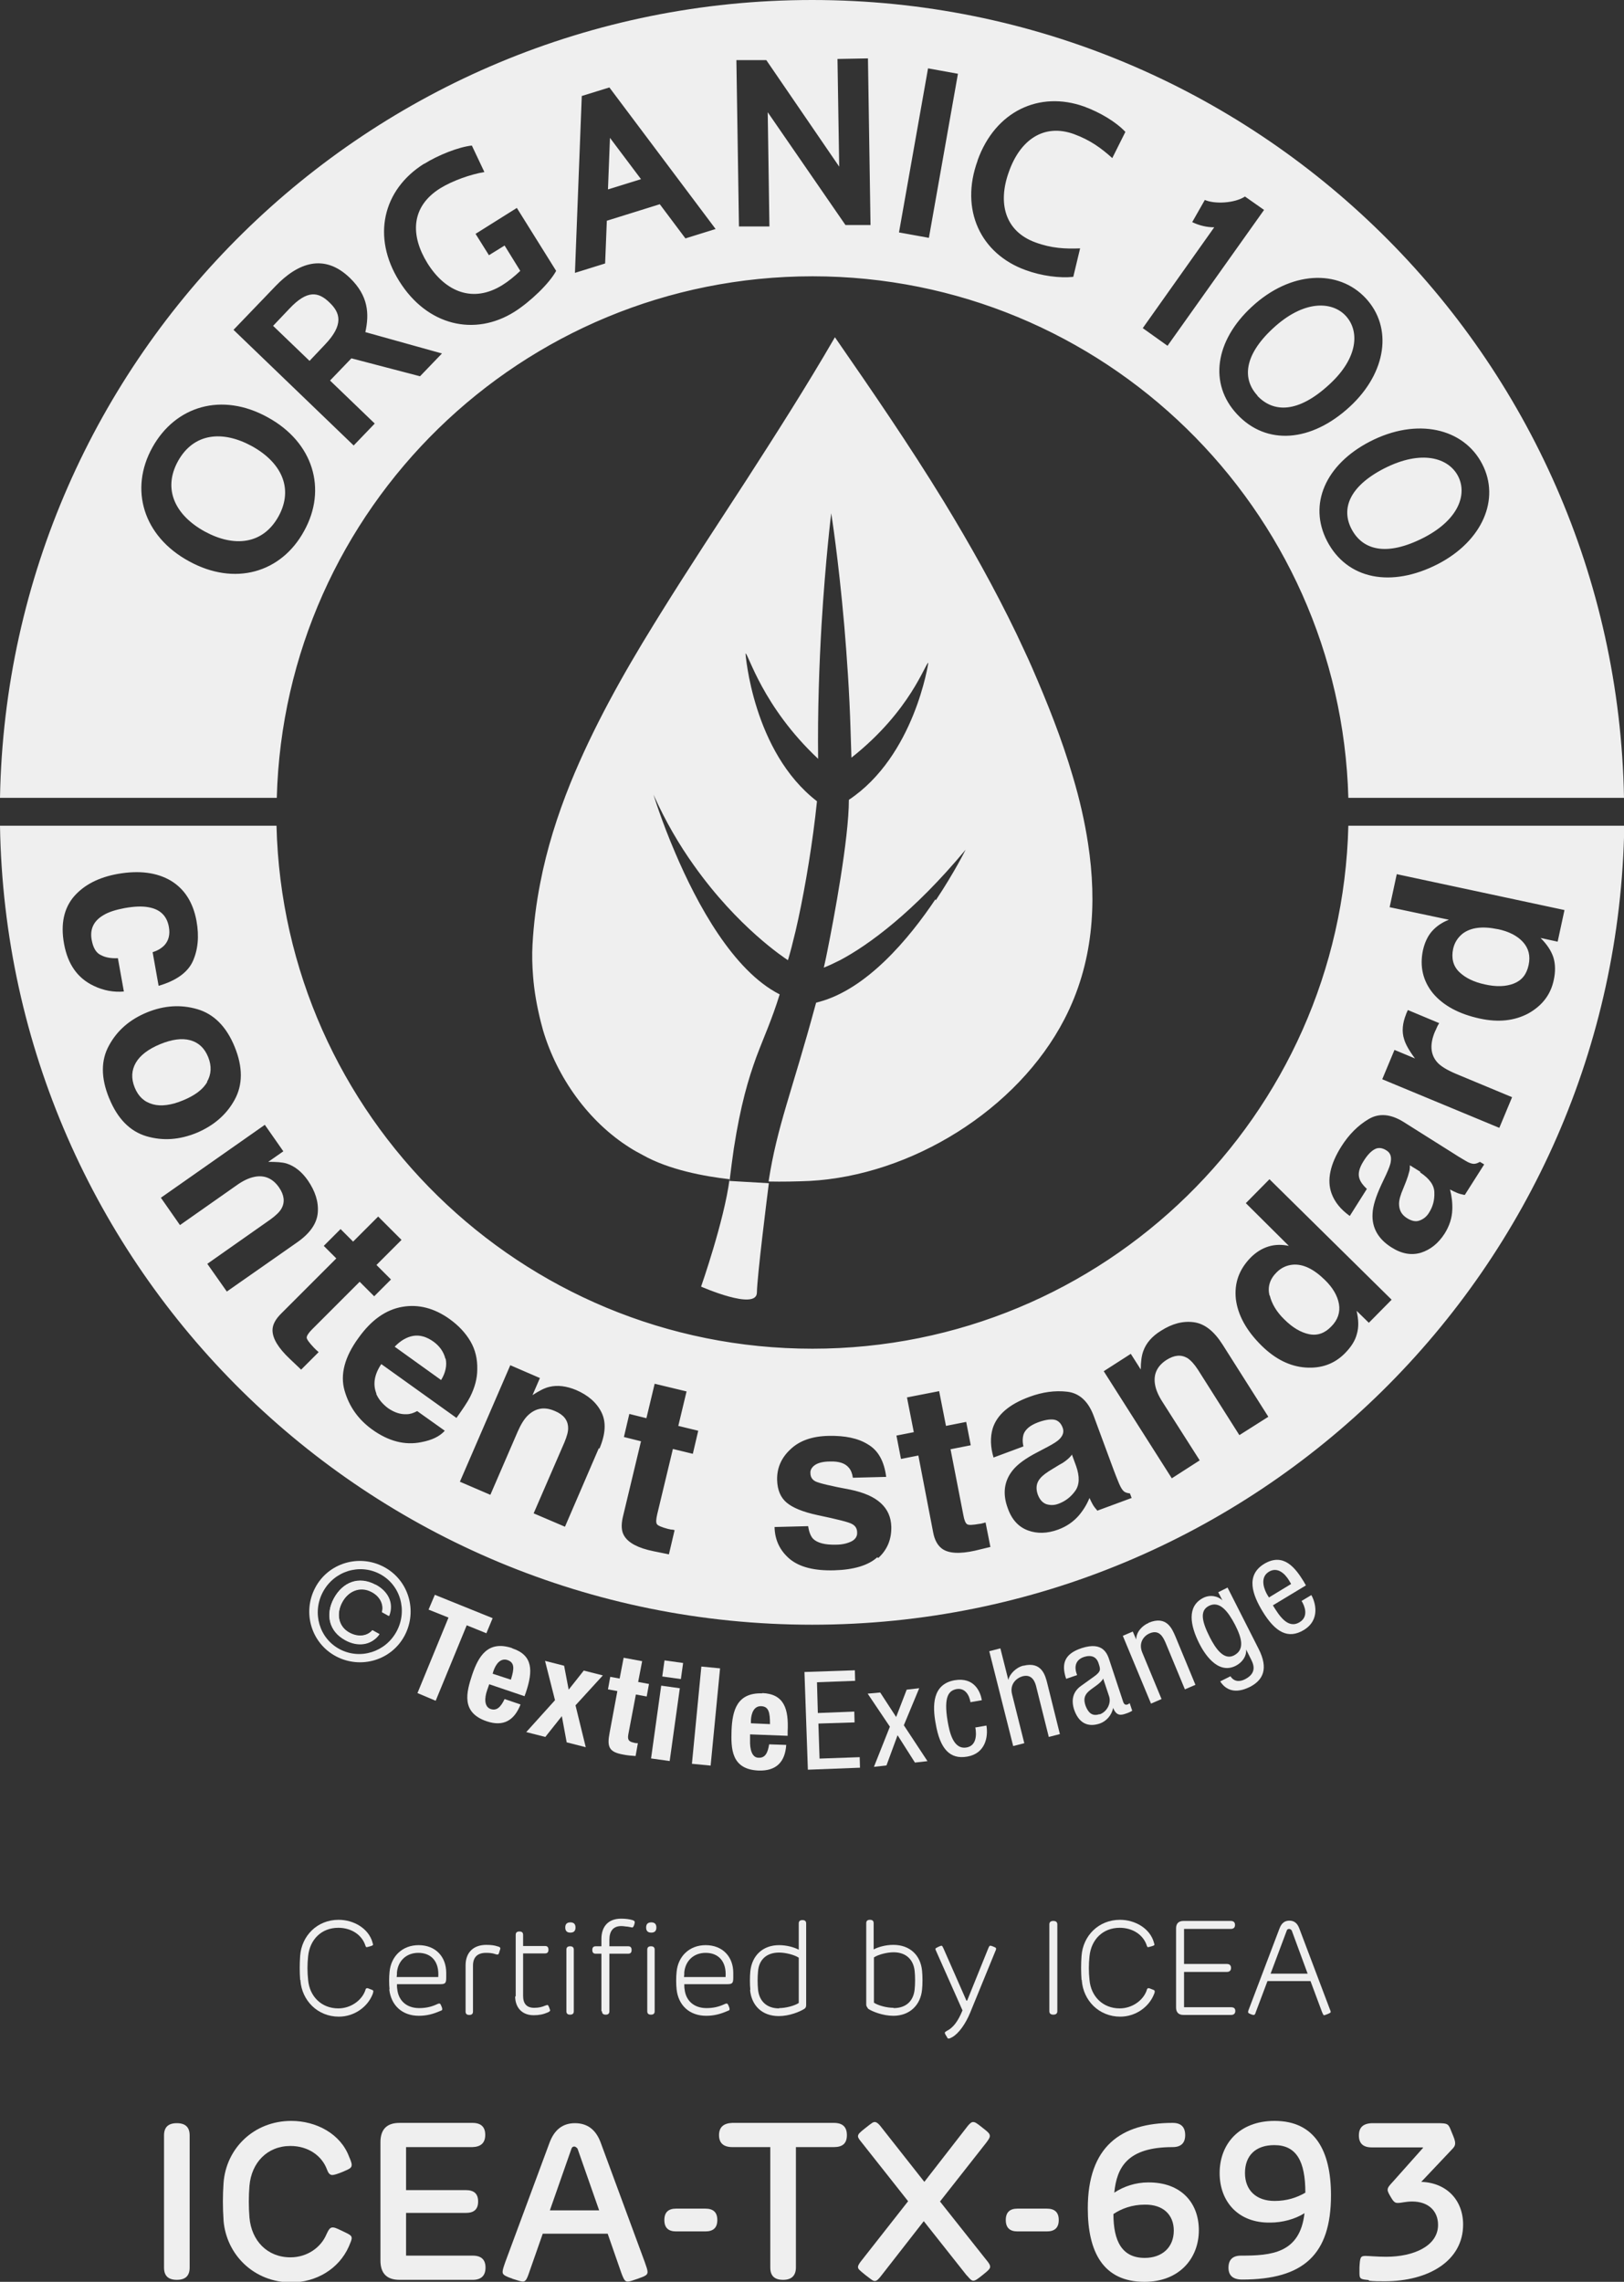 <?xml version="1.0" encoding="UTF-8"?>
<svg id="uuid-f369e71c-c878-4a06-94ce-e486f441be12" xmlns="http://www.w3.org/2000/svg" viewBox="0 0 57.03 80.11">
  <rect x="0" y="0" width="57.03" height="80.11" fill="#333333" stroke="none"/>
  <defs>
    <style>
      .cls-1 {
        fill: #efefef;
      }

      .cls-2 {
        isolation: isolate;
      }
    </style>
  </defs>
  <g id="uuid-1dece1e9-f470-4b99-9de0-53f31a9fe100">
    <g class="cls-2">
      <g class="cls-2">
        <path class="cls-1" d="M10.54,69.51c-.02-.29-.02-.56,0-.84.05-.71.6-1.27,1.35-1.27.53,0,1.05.3,1.19.79,0,.02.02.06.02.07,0,.03,0,.04-.1.07-.07.02-.11.03-.12.03-.02,0-.03,0-.05-.06-.12-.37-.49-.62-.95-.62-.59,0-1,.41-1.06,1-.03.28-.03.55,0,.83.05.58.47,1,1.06,1,.43,0,.81-.27.94-.61.02-.07.03-.1.07-.1.03,0,.05.01.1.03.1.04.12.04.12.08,0,.02-.01.05-.02.09-.18.47-.66.8-1.19.8-.75,0-1.3-.57-1.35-1.27v-.02Z"/>
        <path class="cls-1" d="M13.68,69.84c-.02-.17-.02-.44,0-.61.05-.55.45-.94,1.02-.94.6,0,.97.41.97.97v.17c0,.19-.03.23-.21.23h-1.52c0,.06,0,.12.01.17.04.4.32.67.77.67.22,0,.41-.04.59-.12.06-.03.09-.04.12-.04s.04.02.07.09.03.09.03.11c0,.03-.01.04-.07.06-.25.11-.48.17-.75.17-.59,0-.98-.37-1.04-.93h0ZM15.39,69.41c.04-.55-.25-.85-.7-.85-.42,0-.71.28-.75.68,0,.05,0,.11-.01.17h1.46Z"/>
        <path class="cls-1" d="M16.35,70.61v-1.61c0-.45.27-.72.73-.72.17,0,.3.02.38.05.05.01.11.03.11.07,0,.02,0,.03-.03.11-.02.09-.04.11-.07.11s-.06-.01-.09-.02c-.09-.03-.19-.04-.31-.04-.3,0-.46.15-.46.45v1.61c0,.08-.04.12-.13.12s-.13-.04-.13-.12h0Z"/>
        <path class="cls-1" d="M18.11,70.1v-2.17c0-.08.04-.12.13-.12s.13.04.13.12v.39h.77c.08,0,.12.04.12.13s-.04.13-.12.13h-.77v1.49c0,.28.13.42.39.42.16,0,.28-.03.39-.08.02,0,.05-.02.07-.02.03,0,.04.03.07.1q.03.08.03.1s-.03.04-.08.06c-.16.07-.31.1-.5.1-.4,0-.65-.26-.65-.67l.02.02Z"/>
        <path class="cls-1" d="M20.03,67.49c.12,0,.18.06.18.18s-.06.18-.18.18-.18-.06-.18-.18.06-.18.18-.18ZM19.89,70.61v-2.16c0-.08.04-.12.13-.12s.13.04.13.12v2.16c0,.08-.04.12-.13.12s-.13-.04-.13-.12Z"/>
        <path class="cls-1" d="M21.12,70.61v-2.02h-.2c-.08,0-.12-.04-.12-.13s.04-.13.12-.13h.2v-.26c0-.41.22-.71.69-.71.17,0,.3.02.4.05.07.02.08.05.08.07s0,.04-.02.1c-.03.08-.05.09-.07.09s-.08-.02-.16-.03c-.05,0-.14-.02-.22-.02-.29,0-.42.18-.42.48v.23h.66c.08,0,.12.04.12.13s-.04.13-.12.13h-.66v2.02c0,.08-.04.12-.13.12s-.13-.04-.13-.12h-.02ZM22.87,67.49c.12,0,.18.06.18.18s-.06.18-.18.18-.18-.06-.18-.18.06-.18.18-.18ZM22.73,68.45c0-.08.04-.12.13-.12s.13.04.13.12v2.16c0,.08-.04.12-.13.12s-.13-.04-.13-.12v-2.16Z"/>
        <path class="cls-1" d="M23.76,69.84c-.02-.17-.02-.44,0-.61.05-.55.45-.94,1.02-.94.6,0,.97.41.97.97v.17c0,.19-.03.23-.21.23h-1.51c0,.06,0,.12.01.17.04.4.32.67.77.67.22,0,.41-.04.59-.12.06-.03.09-.04.12-.04s.04.02.07.09c.03.07.03.09.03.11,0,.03-.01.04-.07.06-.25.11-.48.17-.75.17-.59,0-.98-.37-1.04-.93h0ZM25.48,69.41c.04-.55-.25-.85-.7-.85-.42,0-.71.28-.75.68,0,.05,0,.11-.01.17h1.46Z"/>
        <path class="cls-1" d="M26.35,69.86c-.02-.18-.02-.47,0-.66.06-.54.43-.91,1.01-.91.26,0,.52.07.69.16v-.92c0-.08.04-.12.13-.12s.13.04.13.12v2.86c0,.07-.02.11-.07.14-.16.1-.52.25-.89.25-.59,0-.96-.37-1.01-.92h.01ZM27.36,70.5c.23,0,.54-.08.69-.18v-1.59c-.15-.1-.46-.18-.69-.18-.45,0-.71.26-.74.66-.02.19-.02.45,0,.64.04.4.3.66.74.66h0Z"/>
      </g>
      <g class="cls-2">
        <path class="cls-1" d="M30.49,70.52s-.07-.07-.07-.14v-2.86c0-.08.04-.12.13-.12s.13.04.13.12v.92c.17-.09.43-.16.69-.16.59,0,.96.37,1.01.91.02.19.02.47,0,.66-.05.54-.43.92-1.01.92-.37,0-.74-.15-.89-.25h.01ZM31.38,70.5c.45,0,.7-.26.74-.66.02-.19.02-.45,0-.64-.04-.4-.3-.66-.74-.66-.23,0-.54.08-.69.18v1.59c.15.1.45.18.69.18h0Z"/>
      </g>
      <g class="cls-2">
        <path class="cls-1" d="M33.23,71.48c-.04-.07-.05-.09-.05-.11,0-.03.02-.04.07-.07.22-.11.39-.33.55-.72l-.92-2.07c-.03-.06-.03-.07-.03-.09s.02-.03.1-.07c.06-.03.1-.04.11-.04.03,0,.04.03.07.09l.8,1.82s0,.02.02.02,0,0,.02-.02l.74-1.83s.03-.08.06-.08c.02,0,.04,0,.11.03s.1.04.1.07c0,.02,0,.04-.03.1l-.88,2.15c-.16.39-.4.73-.63.86-.05.03-.1.05-.13.05s-.04-.02-.08-.1h0Z"/>
      </g>
      <g class="cls-2">
        <path class="cls-1" d="M36.85,70.61v-3.05c0-.08.05-.12.14-.12s.14.04.14.12v3.05c0,.08-.05.12-.14.12s-.14-.04-.14-.12Z"/>
        <path class="cls-1" d="M37.98,69.51c-.02-.29-.02-.56,0-.84.05-.71.6-1.27,1.35-1.27.53,0,1.05.3,1.19.79,0,.02.02.06.02.07,0,.03,0,.04-.1.07-.07.02-.11.03-.12.03-.02,0-.03,0-.05-.06-.12-.37-.49-.62-.95-.62-.59,0-1,.41-1.06,1-.03.28-.03.55,0,.83.05.58.47,1,1.06,1,.43,0,.81-.27.94-.61.02-.07.03-.1.07-.1.03,0,.05.01.1.03.1.04.12.04.12.08,0,.02,0,.05-.02.09-.18.47-.66.8-1.19.8-.75,0-1.3-.57-1.35-1.27v-.02Z"/>
        <path class="cls-1" d="M41.3,70.47v-2.77c0-.17.09-.26.26-.26h1.66c.1,0,.15.05.15.14s-.05.14-.15.14h-1.64v1.23h1.5c.1,0,.15.05.15.14s-.05.14-.15.14h-1.5v1.24h1.65c.1,0,.15.04.15.13,0,.09-.05.14-.15.14h-1.67c-.17,0-.26-.09-.26-.26h0Z"/>
      </g>
      <g class="cls-2">
        <path class="cls-1" d="M43.94,70.72c-.07-.03-.11-.04-.11-.08,0-.02,0-.04.03-.11l1.07-2.82c.07-.19.18-.28.35-.28s.28.09.35.28l1.07,2.83s.03.07.03.09c0,.03-.02.04-.11.08-.06.02-.1.04-.12.04-.03,0-.03-.02-.07-.1l-.41-1.1h-1.51l-.41,1.09c-.02.07-.04.1-.07.1-.02,0-.05,0-.11-.03h.02ZM45.92,69.29l-.56-1.52s-.04-.05-.09-.05c-.04,0-.07.02-.08.05l-.57,1.52h1.3Z"/>
      </g>
      <g class="cls-2">
        <path class="cls-1" d="M5.76,79.61v-4.64c0-.29.15-.43.45-.43s.45.14.45.43v4.64c0,.29-.15.43-.45.43s-.45-.14-.45-.43Z"/>
        <path class="cls-1" d="M7.85,77.94c-.03-.44-.03-.86,0-1.3.09-1.22,1.07-2.18,2.38-2.18.87,0,1.73.45,2.03,1.26.04.09.09.21.09.28,0,.11-.06.14-.32.25-.17.07-.3.11-.36.11-.1,0-.15-.09-.19-.2-.18-.48-.66-.82-1.28-.82-.81,0-1.37.58-1.44,1.4-.03.37-.03.74,0,1.11.07.82.63,1.4,1.44,1.4.59,0,1.07-.35,1.26-.8.07-.15.12-.25.22-.25.07,0,.12.02.33.12.3.14.34.17.34.26,0,.06-.05.17-.1.29-.35.79-1.15,1.26-2.02,1.26-1.31,0-2.28-.97-2.38-2.17v-.02Z"/>
        <path class="cls-1" d="M13.36,79.36v-4.15c0-.45.22-.68.67-.68h2.56c.3,0,.45.14.45.42s-.15.42-.45.43h-2.33v1.51h2.1c.29,0,.43.13.43.4s-.14.4-.43.4h-2.1v1.5h2.34c.3,0,.45.14.45.42s-.15.43-.45.43h-2.57c-.45,0-.67-.23-.67-.68Z"/>
      </g>
      <g class="cls-2">
        <path class="cls-1" d="M18,80c-.3-.1-.35-.15-.35-.24,0-.07.03-.16.1-.36l1.55-4.18c.17-.45.46-.68.89-.68s.73.22.9.67l1.55,4.2c.06.17.1.28.1.35,0,.1-.05.14-.34.24-.17.06-.29.1-.35.1-.09,0-.13-.03-.23-.3l-.48-1.38h-2.28l-.48,1.37c-.09.27-.14.31-.22.31-.07,0-.18-.04-.34-.09h-.02ZM21.04,77.6l-.76-2.17s-.06-.07-.11-.07c-.05,0-.08.02-.1.07l-.76,2.17h1.73Z"/>
      </g>
      <g class="cls-2">
        <path class="cls-1" d="M23.33,77.94c0-.27.14-.4.41-.4h1.03c.28,0,.42.13.42.4s-.14.4-.42.4h-1.03c-.27,0-.41-.13-.41-.4Z"/>
      </g>
      <g class="cls-2">
        <path class="cls-1" d="M27.05,79.61v-4.23h-1.33c-.31,0-.47-.14-.47-.42s.16-.42.47-.43h3.56c.31,0,.46.14.46.43s-.15.42-.46.42h-1.33v4.22c0,.29-.15.44-.45.44s-.45-.14-.45-.43Z"/>
      </g>
      <g class="cls-2">
        <path class="cls-1" d="M33.96,79.9l-1.52-1.92-1.49,1.91c-.1.13-.16.19-.23.19s-.12-.05-.33-.21c-.21-.17-.26-.21-.26-.28s.07-.16.15-.26l1.61-2.05-1.62-2.05c-.08-.1-.14-.17-.14-.23,0-.08.07-.14.26-.29.24-.19.27-.21.33-.21s.12.05.18.12l1.56,1.98,1.53-1.97c.07-.08.12-.13.18-.13.07,0,.12.03.32.19.22.17.27.22.27.3,0,.06-.04.12-.13.24l-1.62,2.06,1.61,2.03c.1.12.15.19.15.26,0,.05-.02.1-.25.28-.2.16-.27.21-.34.21s-.13-.07-.23-.19v.02Z"/>
      </g>
      <g class="cls-2">
        <path class="cls-1" d="M35.32,77.94c0-.27.14-.4.41-.4h1.03c.28,0,.42.13.42.4s-.14.4-.42.4h-1.03c-.27,0-.41-.13-.41-.4Z"/>
        <path class="cls-1" d="M41.62,74.96c0,.28-.15.42-.44.42-1.58,0-1.96.7-2.05,1.6.33-.22.75-.36,1.19-.36,1.14-.01,1.78.7,1.78,1.68s-.68,1.81-1.91,1.81c-1.45,0-1.99-1.05-1.99-2.58,0-2.17,1.16-3,2.98-3,.29,0,.44.14.44.43ZM40.2,79.27c.6,0,1.02-.36,1.02-.96,0-.55-.37-.92-1.02-.91-.44,0-.82.14-1.1.33,0,.95.3,1.54,1.1,1.54Z"/>
        <path class="cls-1" d="M43.14,79.62c0-.29.15-.43.44-.43,1.05,0,2.07-.07,2.23-1.49-.33.21-.78.33-1.2.33-1.12.02-1.78-.73-1.78-1.74s.68-1.83,1.93-1.83c1.41,0,1.98,1.04,1.98,2.61,0,2.09-.97,2.96-3.12,2.96-.32,0-.48-.14-.48-.42h0ZM44.76,77.27c.42,0,.77-.11,1.08-.29,0-1.1-.31-1.67-1.09-1.67-.66,0-1.03.37-1.03.98s.4.98,1.04.98Z"/>
        <path class="cls-1" d="M48.08,80.05c-.28-.03-.34-.03-.34-.23,0-.05,0-.12,0-.22.02-.34.03-.4.21-.4.1,0,.41.03.73.03.95,0,1.82-.37,1.82-1.12,0-.48-.33-.82-.91-.82-.23,0-.37.05-.5.05-.09,0-.14-.02-.24-.19-.07-.12-.12-.2-.12-.27,0-.09.07-.16.18-.28l1.06-1.19v-.02h-1.8c-.3,0-.45-.14-.45-.42s.15-.42.46-.43h2.28c.41,0,.4.02.52.32.08.19.12.29.12.38s-.03.14-.14.25l-1.05,1.11c.89.03,1.47.64,1.47,1.5,0,1.27-1.21,1.99-2.75,1.99-.19,0-.4,0-.56-.02v-.02Z"/>
      </g>
    </g>
    <g>
      <path class="cls-1" d="M13.66,56.74l-.25-.14c.07-.25-.05-.55-.37-.71-.4-.21-.82-.02-1.03.37-.21.4-.13.85.26,1.07.31.17.63.11.8-.09l.25.14c-.29.4-.77.44-1.19.21-.58-.31-.71-.9-.41-1.47.31-.57.87-.79,1.45-.48.42.22.66.63.48,1.1Z"/>
      <path class="cls-1" d="M47.46,18.57c.38.73,1.21.99,2.55.3,1.23-.64,1.52-1.53,1.19-2.16-.33-.63-1.27-.94-2.6-.26-1.24.64-1.5,1.43-1.14,2.12Z"/>
      <path class="cls-1" d="M28.53,9.7c10.22,0,18.54,8.15,18.82,18.31h9.68C56.75,12.49,44.09,0,28.52,0S.28,12.49,0,28.01h9.72c.27-10.16,8.59-18.31,18.82-18.31ZM52.05,16.29c.64,1.23.01,2.7-1.55,3.51-1.65.85-3.2.54-3.9-.81-.66-1.28-.06-2.68,1.51-3.49,1.65-.85,3.29-.47,3.94.79ZM47.96,10.47c.95,1.02.74,2.6-.55,3.8-1.36,1.26-2.94,1.38-3.97.27-.99-1.06-.78-2.57.52-3.77,1.36-1.26,3.04-1.33,4-.3ZM41.86,7.81l.45-.79c.34.15,1.04.12,1.41-.12l.67.47-3.39,4.77-.87-.62,2.51-3.54c-.26,0-.52-.06-.77-.18ZM34.33,5.63c.62-1.73,2.17-2.45,3.74-1.89.57.21,1.12.54,1.45.89l-.46.92c-.39-.35-.77-.63-1.34-.84-1.07-.39-1.9.21-2.29,1.32-.4,1.1-.14,2.09.93,2.48.57.21,1.05.23,1.57.21l-.24,1c-.47.05-1.11-.03-1.68-.24-1.57-.57-2.31-2.11-1.68-3.84ZM32.59,2.4l1.05.19-1.02,5.76-1.05-.19,1.02-5.76ZM26.91,2.11l2.56,3.74-.06-3.78,1.07-.02.09,5.85h-.88s-2.73-3.96-2.73-3.96l.06,4.01h-1.07s-.09-5.84-.09-5.84h1.05ZM20.43,3.37l.97-.3,3.73,4.97-1.06.33-.9-1.2-1.86.58-.06,1.5-1.06.33.24-6.21ZM14.9,5.75c.48-.3,1.2-.59,1.67-.64l.44.93c-.48.08-1.11.3-1.55.57-1.04.65-1.05,1.66-.45,2.63.63,1.01,1.6,1.41,2.63.77.21-.13.42-.3.63-.5l-.55-.89-.55.34-.47-.75,1.45-.91,1.38,2.21c-.23.43-.9,1.08-1.47,1.44-1.39.87-3.06.49-4.04-1.08-.97-1.55-.58-3.21.87-4.12ZM9.68,10.04c.78-.81,1.7-1.16,2.61-.28.65.63.68,1.26.54,1.9l2.69.75-.77.8-2.41-.63-.75.78,1.57,1.51-.74.77-4.22-4.06,1.48-1.54ZM6.63,19.7c-1.61-.88-2.09-2.53-1.28-3.99s2.44-1.95,4.05-1.06c1.61.88,2.09,2.53,1.28,3.99-.8,1.47-2.44,1.95-4.05,1.06Z"/>
      <polygon class="cls-1" points="21.42 4.84 21.35 6.65 22.51 6.29 21.42 4.84"/>
      <path class="cls-1" d="M44.15,13.89c.56.6,1.43.63,2.54-.4,1.02-.94,1.05-1.88.57-2.4-.48-.52-1.48-.57-2.57.45-1.02.95-1.06,1.78-.53,2.35Z"/>
      <path class="cls-1" d="M8.84,15.66c-1.03-.56-2.04-.46-2.59.53-.55,1-.08,1.91.94,2.47,1.03.56,2.04.46,2.59-.53.55-1,.08-1.91-.94-2.47Z"/>
      <path class="cls-1" d="M11.57,10.62c-.39-.38-.78-.45-1.41.22l-.57.6,1.28,1.23.54-.57c.67-.7.54-1.12.16-1.48Z"/>
      <path class="cls-1" d="M7.27,37.98c.15-.26.17-.55.04-.87-.13-.32-.34-.51-.63-.59-.29-.08-.65-.03-1.06.14s-.7.39-.85.65c-.15.26-.17.55-.04.87.13.32.34.51.64.59.29.08.65.03,1.06-.14.41-.17.7-.38.85-.65Z"/>
      <path class="cls-1" d="M15.64,47.7c-.06-.24-.2-.44-.42-.6-.24-.17-.48-.24-.71-.2-.23.04-.45.17-.65.38l1.63,1.17c.16-.26.21-.52.16-.75Z"/>
      <path class="cls-1" d="M37.65,51.06c-.05.07-.11.13-.17.18-.06.05-.15.12-.27.18l-.23.14c-.22.13-.37.24-.45.34-.14.16-.16.35-.09.56.07.19.17.3.31.35.14.04.28.04.43-.02.24-.09.43-.24.58-.45.15-.21.16-.5.03-.87l-.15-.41Z"/>
      <path class="cls-1" d="M49.88,41.14l-.37-.23c0,.09,0,.17-.03.25-.02.08-.05.18-.1.31l-.1.25c-.1.23-.15.41-.15.54,0,.21.08.38.27.5.17.11.32.14.45.09.14-.05.25-.14.33-.27.14-.22.2-.45.19-.71,0-.26-.18-.5-.5-.71Z"/>
      <path class="cls-1" d="M52.59,32.62c-.53-.11-.94-.06-1.23.16-.17.14-.28.31-.33.53-.07.33,0,.61.22.82.22.21.52.35.89.43.4.09.74.08,1.02-.03.28-.11.45-.32.52-.65.07-.32,0-.59-.2-.81-.2-.22-.5-.37-.88-.45Z"/>
      <path class="cls-1" d="M44.59,45.48c.07.29.24.58.51.84.29.29.58.46.87.52.29.06.55-.03.78-.27.23-.23.32-.5.27-.79-.05-.29-.22-.58-.5-.85-.39-.38-.76-.56-1.12-.53-.22.02-.41.11-.57.27-.24.24-.32.51-.25.81Z"/>
      <path class="cls-1" d="M47.35,28.99c-.25,10.18-8.58,18.36-18.82,18.36s-18.57-8.18-18.82-18.36H0c.25,15.54,12.92,28.05,28.52,28.05s28.27-12.52,28.52-28.05h-9.68ZM2.25,33.14c-.13-.71,0-1.26.35-1.67.36-.41.87-.67,1.54-.79.75-.13,1.37-.05,1.86.24.48.29.78.76.9,1.41.1.55.05,1.02-.13,1.42-.18.39-.58.68-1.2.86l-.21-1.18c.16-.05.3-.13.41-.24.15-.16.21-.38.16-.65-.07-.39-.31-.62-.72-.69-.22-.04-.49-.03-.83.03-.32.06-.57.14-.75.25-.34.2-.48.49-.41.87.05.27.15.45.32.53.17.09.36.12.6.11l.21,1.17c-.35.03-.71-.03-1.06-.2-.57-.27-.91-.76-1.04-1.47ZM3.83,38.55c-.29-.71-.29-1.33,0-1.85.29-.53.73-.91,1.34-1.16.59-.24,1.18-.28,1.76-.11.58.17,1.02.61,1.31,1.32s.29,1.33,0,1.86c-.29.53-.74.91-1.33,1.16-.61.25-1.19.29-1.77.12-.57-.17-1.01-.61-1.3-1.32ZM7.97,45.35l-.69-.98,2.22-1.56c.19-.14.32-.26.39-.39.12-.22.09-.47-.09-.73-.22-.32-.52-.45-.88-.37-.19.04-.4.14-.62.3l-1.98,1.39-.67-.96,3.65-2.56.65.93-.53.37c.27,0,.49.01.65.06.28.09.53.29.74.59.26.38.38.75.35,1.13-.03.38-.27.73-.73,1.05l-2.46,1.72ZM10.57,48.08l-.4-.38c-.4-.38-.6-.71-.6-1,0-.19.1-.38.3-.58l1.94-1.94-.44-.44.59-.59.44.44.88-.88.82.82-.88.88.51.51-.59.59-.51-.51-1.67,1.67c-.13.13-.19.23-.19.29,0,.06.09.18.25.35.02.02.05.05.08.08.03.03.06.05.09.08l-.62.62ZM13.21,48.93c.08.19.22.36.42.51.22.15.43.22.65.21.12,0,.24-.04.37-.11l.97.69c-.18.2-.45.33-.82.4-.58.12-1.16-.03-1.74-.45-.48-.35-.8-.8-.96-1.36-.16-.56,0-1.18.49-1.85.45-.63.96-.99,1.54-1.09.57-.1,1.13.05,1.66.43.32.23.56.49.73.78.17.29.25.62.24.99,0,.32-.09.64-.25.96-.09.18-.26.43-.48.74l-2.64-1.89c-.25.37-.3.72-.17,1.04ZM21.03,50.84l-1.19,2.76-1.1-.47,1.08-2.49c.09-.22.14-.39.13-.53-.01-.26-.17-.45-.46-.57-.36-.16-.67-.11-.94.14-.14.13-.26.33-.37.58l-.96,2.22-1.07-.46,1.77-4.09,1.04.45-.26.6c.23-.15.42-.25.59-.29.29-.07.6-.03.94.11.42.18.72.44.89.78.17.34.15.76-.07,1.28ZM24.33,51.04l-.7-.17-.55,2.29c-.04.18-.05.29-.01.35.03.05.17.11.4.17.03,0,.07.02.11.02.04,0,.08.01.11.02l-.2.85-.54-.11c-.54-.11-.88-.29-1.03-.54-.1-.16-.11-.38-.05-.65l.64-2.67-.6-.15.19-.81.6.15.29-1.21,1.12.27-.29,1.21.7.17-.19.81ZM30.81,54.67c-.32.29-.83.44-1.51.46-.7.02-1.22-.11-1.57-.4-.34-.29-.52-.66-.53-1.12l1.18-.03c.03.21.09.35.17.44.15.15.42.22.81.21.23,0,.41-.05.55-.12.13-.07.2-.18.19-.31,0-.13-.06-.23-.17-.29-.11-.07-.52-.17-1.23-.32-.51-.11-.87-.26-1.08-.44-.21-.18-.32-.44-.33-.79-.01-.41.14-.77.46-1.07.32-.31.77-.47,1.36-.48.56-.01,1.02.08,1.37.3.36.21.57.59.64,1.14l-1.17.03c-.02-.15-.07-.27-.14-.35-.13-.16-.35-.23-.66-.22-.25,0-.43.05-.54.13-.11.08-.16.18-.15.28,0,.13.06.23.18.29.12.06.53.16,1.23.29.47.1.82.25,1.06.47.24.22.36.49.37.83.01.44-.14.81-.46,1.1ZM34.24,54.44c-.54.12-.93.1-1.16-.07-.15-.11-.26-.3-.31-.57l-.52-2.7-.61.12-.16-.82.61-.12-.24-1.22,1.13-.22.24,1.22.71-.14.16.82-.71.14.45,2.31c.03.18.08.29.13.32.05.04.2.03.43-.01.03,0,.07-.01.11-.02s.08-.02.11-.03l.17.86-.54.13ZM38.54,53.04c-.06-.07-.12-.14-.16-.21-.04-.07-.08-.15-.12-.24-.09.22-.21.42-.37.61-.19.22-.43.39-.73.5-.38.14-.74.15-1.06.03-.33-.12-.57-.38-.71-.78-.19-.51-.13-.96.18-1.34.17-.21.46-.42.87-.63l.36-.19c.19-.1.33-.19.4-.26.13-.13.17-.26.12-.4-.06-.17-.17-.27-.31-.29-.14-.02-.33.01-.57.1-.26.1-.42.23-.49.4-.04.12-.05.27-.01.44l-1.05.39c-.11-.37-.12-.71-.03-1.02.15-.48.58-.85,1.29-1.11.46-.17.9-.23,1.33-.18.42.05.73.33.92.83l.71,1.92c.05.13.11.29.19.48.06.14.12.23.17.27.05.04.12.06.21.07l.06.16-1.19.44ZM43.52,50.38l-1.45-2.29c-.13-.2-.25-.33-.37-.41-.22-.13-.46-.11-.73.06-.33.21-.47.5-.41.86.03.19.12.4.27.63l1.3,2.04-.98.63-2.39-3.76.95-.61.35.55c0-.27.03-.49.09-.65.1-.28.31-.52.62-.71.39-.25.77-.35,1.15-.3.38.05.71.31,1.01.78l1.61,2.54-1.01.64ZM48.08,46.45l-.44-.43c.07.31.08.57.01.81-.06.24-.21.47-.43.69-.37.37-.83.53-1.38.49-.55-.04-1.06-.3-1.53-.76-.54-.53-.84-1.08-.91-1.64-.06-.56.11-1.04.52-1.46.19-.19.4-.32.63-.39.23-.07.47-.07.71-.02l-1.51-1.5.83-.84,4.29,4.23-.8.81ZM51.42,41.95c-.1-.02-.18-.04-.25-.07-.07-.03-.16-.07-.25-.12.06.23.09.47.08.71-.01.29-.1.57-.27.84-.22.34-.49.56-.83.67-.34.1-.68.04-1.04-.19-.46-.29-.69-.69-.66-1.18.01-.27.12-.61.31-1.02l.17-.36c.09-.2.15-.35.16-.45.03-.18-.02-.31-.15-.39-.15-.1-.3-.11-.42-.04-.13.07-.26.21-.39.42-.15.24-.2.44-.14.61.04.12.13.24.26.36l-.6.95c-.32-.23-.53-.49-.64-.79-.17-.47-.05-1.03.35-1.66.26-.41.58-.73.95-.95.37-.22.78-.18,1.23.1l1.73,1.09c.12.08.27.17.44.27.13.08.23.11.3.11.07,0,.14-.03.21-.07l.15.09-.68,1.07ZM52.66,39.6l-4.12-1.71.43-1.03.72.3c-.21-.28-.33-.5-.38-.67-.09-.27-.06-.57.07-.89,0-.02.02-.04.02-.05s.02-.04.04-.09l1.1.46c-.04.06-.07.12-.09.17-.02.05-.04.09-.06.13-.18.43-.16.78.06,1.05.12.15.35.29.68.43l1.97.82-.45,1.08ZM54.55,33.61c.07.23.08.5.01.81-.11.51-.41.89-.89,1.16-.49.26-1.05.32-1.7.18-.74-.16-1.29-.46-1.65-.89-.35-.43-.47-.94-.35-1.51.06-.26.16-.49.32-.67.16-.18.36-.31.59-.4l-2.08-.44.25-1.16,5.89,1.26-.24,1.11-.6-.13c.22.22.37.44.45.68Z"/>
      <path class="cls-1" d="M32.85,31.57c-.93,1.39-2.42,3.17-4.11,3.61,0,0-.06.02-.08.02,0,.02-.02.06-.02.07-.83,3.07-1.35,4.26-1.65,6.21.49.01.98,0,1.44-.02,3.56-.19,7.3-2.49,8.95-5.68,1.01-1.95,1.15-4.06.83-6.16-.12-.79-.3-1.57-.53-2.34h0c-.39-1.34-.91-2.63-1.44-3.85-.17-.39-.36-.78-.54-1.17-.77-1.6-1.64-3.15-2.56-4.66-1.2-1.96-2.51-3.87-3.82-5.76-.99,1.71-2.05,3.37-3.12,5.03h0c-1,1.54-2.01,3.07-2.98,4.63-.09.14-.17.28-.26.42-1.1,1.78-2.14,3.64-2.93,5.58h0c-.46,1.14-.83,2.31-1.06,3.51h0c-.14.71-.23,1.43-.27,2.16-.02.35-.01.73.02,1.1.04.54.14,1.08.27,1.6.03.1.05.2.08.3.49,1.65,1.59,3.21,3.06,4.13.14.09.29.17.44.25.92.52,2.17.75,3.05.85-.19,1.46-1,3.77-1,3.77,0,0,1.95.86,1.96.21.01-.59.36-3.37.42-3.84l-1.38-.08c.05-.42.1-.79.15-1.14.24-1.54.51-2.44.79-3.21,0,0,0,0,0,0,.27-.72.55-1.32.82-2.2-1.64-.83-2.91-3.19-3.66-4.95,0,0,0,0,0,0-.5-1.16-.77-2.06-.77-2.06.42.94.91,1.77,1.41,2.47,0,0,0,0,0,0,1.55,2.19,3.19,3.26,3.31,3.34.08-.26.17-.61.27-1.03.25-1.07.52-2.58.69-4.01,0,0,0,0,0,0,.02-.18.04-.36.06-.54-2.26-1.74-2.51-5.19-2.51-5.19.1,0,.59,1.86,2.55,3.7-.02-1.69.04-3.32.12-4.7.14-2.31.34-3.92.34-3.92,0,0,.25,1.55.46,3.96.09,1.07.18,2.32.22,3.68h0c.01.31.02.62.03.94,2.09-1.65,2.6-3.34,2.7-3.33,0,0-.48,3.27-2.79,4.81,0,1.36-.52,4.14-.76,5.33h0c-.06.31-.11.51-.12.56.16-.06.35-.15.57-.26,1-.53,2.59-1.69,4.41-3.88,0,0-.39.79-1.05,1.78h0Z"/>
      <path class="cls-1" d="M13.48,55.01c-.87-.46-1.95-.14-2.41.73s-.14,1.95.73,2.41c.87.46,1.95.14,2.41-.73.46-.87.14-1.95-.73-2.41ZM13.93,57.27c-.39.73-1.28,1.01-2,.63-.72-.38-.98-1.28-.59-2.01.39-.73,1.28-1.01,2-.63.72.38.98,1.28.59,2.01Z"/>
      <path class="cls-1" d="M13.18,55.63c-.58-.31-1.14-.09-1.45.48-.31.57-.17,1.16.41,1.47.42.22.9.19,1.19-.21l-.25-.14c-.17.2-.48.26-.8.09-.4-.21-.48-.67-.26-1.07.21-.4.63-.59,1.03-.37.31.17.44.46.37.71l.25.14c.18-.47-.06-.88-.48-1.1Z"/>
      <polygon class="cls-1" points="17.3 56.81 15.27 55.99 15.05 56.51 15.75 56.79 14.66 59.44 15.3 59.71 16.39 57.06 17.08 57.34 17.3 56.81"/>
      <path class="cls-1" d="M17.98,57.86c-.85-.28-1.18.29-1.4.94-.2.61-.4,1.32.51,1.63.59.2.97-.03,1.19-.59l-.56-.19c-.14.29-.28.42-.49.35-.23-.08-.22-.39-.12-.67l.07-.2,1.24.42.05-.14c.25-.75.25-1.3-.48-1.54ZM17.94,58.97l-.64-.21.03-.1c.08-.23.24-.46.49-.38.26.09.24.31.12.69Z"/>
      <polygon class="cls-1" points="20.5 58.65 19.97 59.32 19.81 58.48 19.14 58.31 19.49 59.69 18.48 60.81 19.15 60.98 19.73 60.25 19.9 61.17 20.57 61.34 20.21 59.87 21.17 58.82 20.5 58.65"/>
      <path class="cls-1" d="M22.55,58.32l-.65-.12-.14.73-.33-.06-.08.44.33.06-.27,1.45c-.1.51-.03.69.48.78.15.03.29.04.43.05l.08-.45s-.1,0-.15-.02c-.19-.04-.22-.12-.18-.32l.26-1.37.38.07.08-.44-.38-.07.14-.73Z"/>
      <rect class="cls-1" x="23.35" y="58.3" width=".57" height=".66" transform="translate(-37.71 73.93) rotate(-82.06)"/>
      <rect class="cls-1" x="22.08" y="60.18" width="2.58" height=".66" transform="translate(-39.79 75.29) rotate(-82.06)"/>
      <rect class="cls-1" x="23.08" y="59.92" width="3.43" height=".66" transform="translate(-37.57 79.11) rotate(-84.46)"/>
      <path class="cls-1" d="M26.77,59.45c-.89-.03-1.05.6-1.08,1.29-.02.64-.02,1.38.95,1.42.62.02.93-.3.97-.9l-.6-.02c-.05.32-.15.48-.37.47-.24,0-.31-.31-.3-.61v-.21s1.32.05,1.32.05v-.15c.04-.79-.12-1.32-.89-1.35ZM26.37,60.5v-.1c.01-.24.1-.51.36-.5.27.01.31.23.31.63l-.68-.03Z"/>
      <polygon class="cls-1" points="28.78 61.74 28.74 60.51 30.01 60.47 30 60.09 28.72 60.14 28.69 59.06 30.03 59.01 30.02 58.64 28.25 58.7 28.37 62.13 30.2 62.06 30.19 61.69 28.78 61.74"/>
      <polygon class="cls-1" points="32.28 59.27 31.84 59.32 31.47 60.28 30.91 59.42 30.47 59.46 31.25 60.62 30.69 62.03 31.13 61.98 31.52 60.92 32.13 61.88 32.57 61.83 31.74 60.57 32.28 59.27"/>
      <path class="cls-1" d="M34.25,60.64c.05.27.04.65-.31.71-.48.08-.6-.58-.66-.91-.16-.93.07-1.09.31-1.14.3-.05.45.21.49.46l.4-.07c-.05-.29-.26-.82-.96-.7-.78.14-.78.89-.66,1.53.15.87.49,1.26,1.11,1.15.63-.11.74-.69.67-1.09l-.4.07Z"/>
      <path class="cls-1" d="M35.92,58.48c-.22.06-.46.27-.51.5h0s-.28-1.11-.28-1.11l-.39.1.84,3.33.39-.1-.43-1.72c-.09-.36.16-.57.37-.63.35-.09.45.22.49.41l.43,1.72.39-.1-.44-1.77c-.07-.29-.2-.79-.84-.63Z"/>
      <path class="cls-1" d="M39.6,59.84c-.12.04-.15-.06-.18-.16l-.45-1.36c-.08-.26-.23-.7-.98-.46-.58.19-.74.52-.55,1.08l.38-.13v-.02c-.04-.09-.17-.48.25-.62.26-.08.44,0,.51.23.07.21.09.28-.16.46l-.46.33c-.28.2-.35.49-.24.83.15.44.45.64.9.49.23-.08.42-.29.47-.55h0c.12.31.3.25.45.2.1-.03.19-.08.22-.1l-.09-.27s-.03.04-.08.05ZM38.61,60.18c-.26.09-.4-.06-.49-.3-.07-.21-.04-.33.06-.45.14-.16.47-.31.56-.5l.21.63c.08.25-.09.55-.34.63Z"/>
      <path class="cls-1" d="M40.33,56.98c-.23.1-.43.32-.43.58h0s-.12-.28-.12-.28l-.35.15.99,2.38.37-.16-.68-1.64c-.14-.35.07-.59.27-.67.34-.14.47.15.55.33l.68,1.64.37-.16-.7-1.69c-.12-.28-.31-.75-.94-.49Z"/>
      <path class="cls-1" d="M43.12,55.73l-.34.17.15.29h0c-.14-.15-.43-.22-.68-.09-.58.3-.45.97-.14,1.59.15.3.63,1.13,1.29.79.23-.12.38-.34.36-.57h0s.15.3.15.3c.08.16.28.5-.18.74-.19.1-.39.1-.52-.1l-.36.18c.35.54.9.26,1.05.19.46-.24.65-.64.3-1.33l-1.09-2.15ZM43.33,58.12c-.36.18-.65-.26-.84-.63-.28-.55-.37-.94-.04-1.11.39-.2.69.22.92.66.24.47.35.88-.04,1.08Z"/>
      <path class="cls-1" d="M45.71,56.21c.1.16.26.54-.07.74-.42.26-.73-.25-.94-.59l1.16-.7-.08-.14c-.29-.47-.7-1.02-1.38-.62-.68.41-.4,1.11-.07,1.66.46.76.91.99,1.45.67.6-.36.41-.99.27-1.23l-.35.21ZM44.56,56.08l-.05-.08c-.08-.13-.31-.6.05-.82.3-.18.56.06.71.31l.07.12-.79.48Z"/>
    </g>
  </g>
</svg>